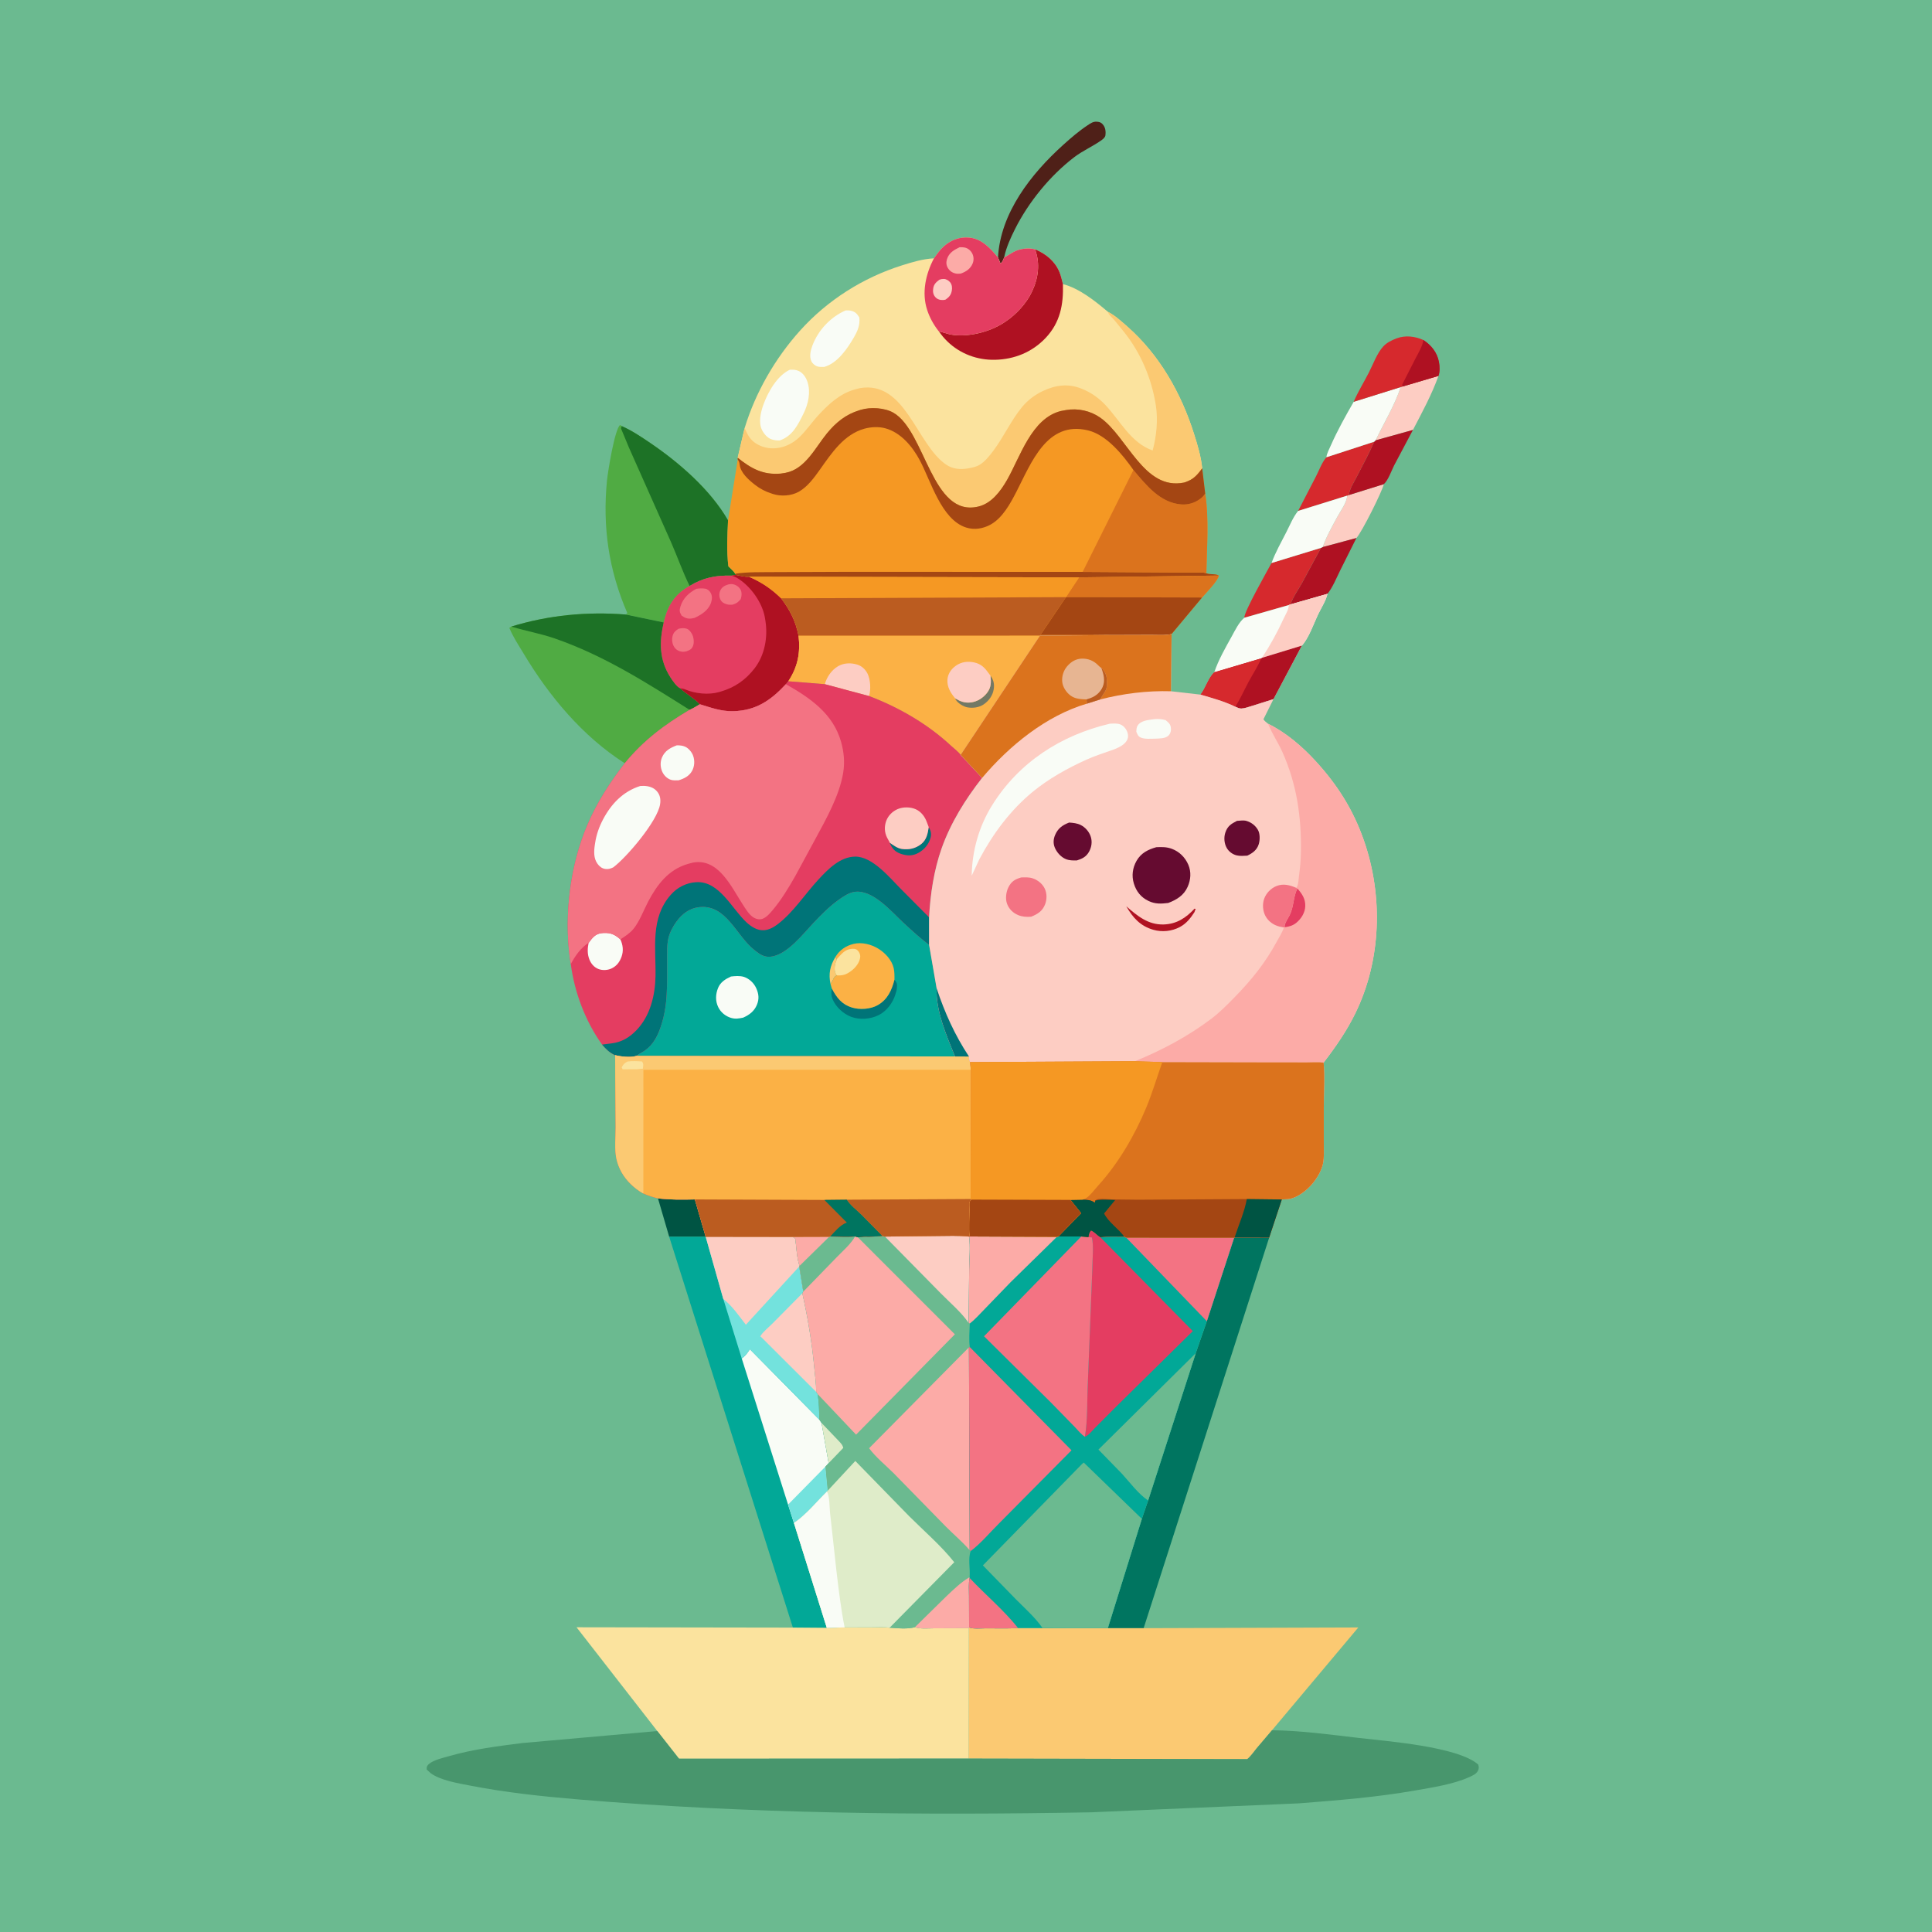 <svg version="1.1" xmlns="http://www.w3.org/2000/svg" style="display: block;" viewBox="0 0 2048 2048" width="1024" height="1024">
<path transform="translate(0,0)" fill="rgb(107,186,144)" d="M -0 -0 L 2048 0 L 2048 2048 L -0 2048 L -0 -0 z"/>
<path transform="translate(0,0)" fill="rgb(0,84,67)" d="M 697.486 1270.36 C 710.641 1271.88 723.362 1271.82 736.583 1271.44 L 748.045 1310.98 L 709.367 1311.01 L 697.486 1270.36 z"/>
<path transform="translate(0,0)" fill="rgb(253,205,195)" d="M 1466.92 513.233 C 1465.18 520.903 1443.78 563.944 1437.84 570.325 L 1402.18 579.878 C 1405.83 569.238 1412.14 558.051 1417.5 548.125 C 1420.98 541.68 1427.75 532.781 1428.08 525.402 L 1429.86 524.786 L 1466.92 513.233 z"/>
<path transform="translate(0,0)" fill="rgb(253,205,195)" d="M 1486.9 409.687 L 1524.85 398.451 C 1517.67 418.418 1507.58 436.986 1497.78 455.748 L 1458.22 466.752 C 1467.29 447.757 1478.09 430.434 1484.84 410.31 L 1486.9 409.687 z"/>
<path transform="translate(0,0)" fill="rgb(175,17,34)" d="M 1497.78 455.748 L 1477.77 493.484 C 1474.93 499.173 1471.59 508.978 1466.92 513.233 L 1429.86 524.786 C 1430.48 518.366 1435 511.604 1437.92 505.892 C 1444.26 493.44 1451.18 481.053 1456.7 468.225 L 1458.22 466.752 L 1497.78 455.748 z"/>
<path transform="translate(0,0)" fill="rgb(175,17,34)" d="M 1402.18 579.878 L 1437.84 570.325 L 1420.7 604.548 C 1416.69 612.67 1412.83 622.402 1407.19 629.483 L 1367.92 640.712 C 1370.6 632.888 1376.13 625.212 1380.21 617.942 L 1400.3 580.761 L 1402.18 579.878 z"/>
<path transform="translate(0,0)" fill="rgb(214,41,45)" d="M 1406.02 484.721 L 1456.7 468.225 C 1451.18 481.053 1444.26 493.44 1437.92 505.892 C 1435 511.604 1430.48 518.366 1429.86 524.786 L 1428.08 525.402 L 1376.06 541.599 L 1395.03 504.921 C 1398.35 498.509 1401.31 490.112 1406.02 484.721 z"/>
<path transform="translate(0,0)" fill="rgb(214,41,45)" d="M 1347.87 596.813 L 1400.3 580.761 L 1380.21 617.942 C 1376.13 625.212 1370.6 632.888 1367.92 640.712 L 1366.1 641.406 L 1319.01 654.85 C 1318.84 648.157 1343.18 605.561 1347.87 596.813 z"/>
<path transform="translate(0,0)" fill="rgb(249,252,246)" d="M 1376.06 541.599 L 1428.08 525.402 C 1427.75 532.781 1420.98 541.68 1417.5 548.125 C 1412.14 558.051 1405.83 569.238 1402.18 579.878 L 1400.3 580.761 L 1347.87 596.813 C 1351.99 585.499 1358.18 574.661 1363.63 563.941 C 1367.34 556.662 1370.87 547.909 1376.06 541.599 z"/>
<path transform="translate(0,0)" fill="rgb(249,252,246)" d="M 1434.97 425.933 L 1484.84 410.31 C 1478.09 430.434 1467.29 447.757 1458.22 466.752 L 1456.7 468.225 L 1406.02 484.721 C 1406.48 480.649 1409.14 475.811 1410.8 472.026 C 1417.73 456.319 1426.42 440.797 1434.97 425.933 z"/>
<path transform="translate(0,0)" fill="rgb(79,32,24)" d="M 1057.92 272.98 C 1060.47 225.65 1093.02 184.247 1127.04 153.578 C 1135.18 146.246 1143.67 138.911 1152.8 132.858 C 1155.72 130.926 1158.6 128.803 1162.25 128.999 C 1164.9 129.141 1166.77 129.458 1168.68 131.5 C 1171.87 134.919 1172.34 139.253 1171.75 143.642 C 1171.5 145.442 1169.58 147.179 1168.13 148.237 C 1158.78 155.078 1147.93 159.559 1138.49 166.798 C 1113.08 186.277 1090.35 214.18 1076.02 242.676 C 1071.49 251.664 1066.91 261.748 1064.71 271.584 L 1064.44 273.033 C 1063.37 275.316 1062.78 278.04 1060.5 279.194 L 1057.92 272.98 z"/>
<path transform="translate(0,0)" fill="rgb(214,41,45)" d="M 1434.97 425.933 L 1435.33 425.054 C 1439.83 414.798 1445.89 404.96 1451.02 395 C 1455.47 386.371 1459.62 374.531 1466.22 367.341 C 1470.11 363.1 1475.4 360.565 1480.72 358.589 C 1489.86 355.194 1500.22 356.509 1508.89 360.46 C 1517.23 365.916 1523.44 373.664 1525.32 383.653 C 1526.19 388.3 1526.4 393.923 1524.85 398.451 L 1486.9 409.687 L 1484.84 410.31 L 1434.97 425.933 z"/>
<path transform="translate(0,0)" fill="rgb(175,17,34)" d="M 1508.89 360.46 C 1517.23 365.916 1523.44 373.664 1525.32 383.653 C 1526.19 388.3 1526.4 393.923 1524.85 398.451 L 1486.9 409.687 C 1486.04 407.883 1486.38 407.887 1487.22 406.044 L 1500.5 379.952 C 1503.82 373.676 1507.66 367.541 1508.89 360.46 z"/>
<path transform="translate(0,0)" fill="rgb(249,252,246)" d="M 1407.19 629.483 C 1405.6 636.629 1400.81 643.917 1397.6 650.548 C 1392.76 660.525 1387.5 676.278 1380.01 684.365 L 1349.94 741.129 L 1326.52 748.522 C 1323.25 749.473 1319.2 751.021 1315.79 751.101 C 1313.68 751.151 1311.38 749.993 1309.5 749.138 C 1297.86 743.438 1285.07 739.93 1272.66 736.335 C 1278.16 729.232 1280.87 718.687 1287.19 712.659 C 1291.57 699.516 1299.02 686.656 1305.72 674.532 C 1309.41 667.862 1313.17 659.833 1319.01 654.85 L 1366.1 641.406 L 1367.92 640.712 L 1407.19 629.483 z"/>
<path transform="translate(0,0)" fill="rgb(253,205,195)" d="M 1407.19 629.483 C 1405.6 636.629 1400.81 643.917 1397.6 650.548 C 1392.76 660.525 1387.5 676.278 1380.01 684.365 L 1337.74 697.295 C 1346.81 683.489 1353.91 670.461 1360.86 655.421 C 1362.88 651.044 1366.16 646.305 1366.1 641.406 L 1367.92 640.712 L 1407.19 629.483 z"/>
<path transform="translate(0,0)" fill="rgb(175,17,34)" d="M 1337.74 697.295 L 1380.01 684.365 L 1349.94 741.129 L 1326.52 748.522 C 1323.25 749.473 1319.2 751.021 1315.79 751.101 C 1313.68 751.151 1311.38 749.993 1309.5 749.138 C 1297.86 743.438 1285.07 739.93 1272.66 736.335 C 1278.16 729.232 1280.87 718.687 1287.19 712.659 L 1336.96 697.905 L 1337.74 697.295 z"/>
<path transform="translate(0,0)" fill="rgb(214,41,45)" d="M 1336.96 697.905 C 1333.39 706.49 1327.98 714.554 1323.57 722.764 C 1318.92 731.413 1314.77 740.887 1309.5 749.138 C 1297.86 743.438 1285.07 739.93 1272.66 736.335 C 1278.16 729.232 1280.87 718.687 1287.19 712.659 L 1336.96 697.905 z"/>
<path transform="translate(0,0)" fill="rgb(0,117,96)" d="M 1308.7 1311.85 L 1345.38 1311.91 L 1212.31 1725.93 L 1174.32 1725.97 L 1210.41 1610.03 L 1217.06 1590.59 L 1267.53 1434.48 L 1279.29 1400.55 L 1308.24 1312.05 L 1308.7 1311.85 z"/>
<path transform="translate(0,0)" fill="rgb(80,171,67)" d="M 663.261 651.437 L 665.03 650 C 645.354 604.623 638.56 558.631 643.421 509.469 C 644.329 500.289 651.506 455.247 657.318 450.5 L 659.109 451.69 C 669.797 456.391 679.743 463.081 689.37 469.625 C 720.115 490.524 753.043 519.073 771.755 551.622 C 770.922 567.678 770.146 584.385 772.09 600.37 C 774.108 602.499 778.036 605.645 779.221 608.193 L 780.207 609.474 L 775.487 610.196 C 758.656 609.752 745.391 612.386 731.047 621.119 C 717.399 628.506 709.402 639.205 705.052 654 L 703.572 659.834 L 663.261 651.437 z"/>
<path transform="translate(0,0)" fill="rgb(29,114,38)" d="M 659.109 451.69 C 669.797 456.391 679.743 463.081 689.37 469.625 C 720.115 490.524 753.043 519.073 771.755 551.622 C 770.922 567.678 770.146 584.385 772.09 600.37 C 774.108 602.499 778.036 605.645 779.221 608.193 L 780.207 609.474 L 775.487 610.196 C 758.656 609.752 745.391 612.386 731.047 621.119 C 723.697 606.29 718.143 590.296 711.5 575.112 L 666.642 474.312 L 660.002 458.279 C 659.661 457.377 658.392 454.847 658.375 453.916 C 658.36 453.135 658.865 452.432 659.109 451.69 z"/>
<path transform="translate(0,0)" fill="rgb(80,171,67)" d="M 775.487 610.196 L 780.207 609.474 C 783.692 609.992 790.706 612.001 793.955 611.319 C 807.141 617.077 817.769 624.124 828.039 634.241 C 837.56 646.831 843.401 658.316 846.5 673.949 C 848.561 691.84 845.73 706.919 835.605 722.172 L 833.059 725.264 C 817.06 742.462 801.328 753.369 777 753.907 C 764.477 754.183 753.547 750.129 741.845 746.542 C 738.334 748.53 734.739 750.945 731.021 752.479 C 704.306 768.263 682.085 784.939 662.288 809.087 C 617.505 780.548 581.936 737.762 554.925 692.59 C 549.746 683.931 543.639 674.915 539.92 665.534 L 542.082 664.177 C 581.465 652.072 622.297 648.177 663.261 651.437 L 703.572 659.834 L 705.052 654 C 709.402 639.205 717.399 628.506 731.047 621.119 C 745.391 612.386 758.656 609.752 775.487 610.196 z"/>
<path transform="translate(0,0)" fill="rgb(29,114,38)" d="M 542.082 664.177 C 581.465 652.072 622.297 648.177 663.261 651.437 L 703.572 659.834 C 698.797 680.599 698.736 699.406 710.757 718.128 C 712.842 721.375 717.45 728.181 721.014 729.581 C 727.401 735.59 736.211 740.303 741.845 746.542 C 738.334 748.53 734.739 750.945 731.021 752.479 C 684.715 723.357 640.107 694.781 588 676.754 C 573.111 671.603 557.865 669.019 542.958 664.451 L 542.082 664.177 z"/>
<path transform="translate(0,0)" fill="rgb(228,61,97)" d="M 775.487 610.196 L 780.207 609.474 C 783.692 609.992 790.706 612.001 793.955 611.319 C 807.141 617.077 817.769 624.124 828.039 634.241 C 837.56 646.831 843.401 658.316 846.5 673.949 C 848.561 691.84 845.73 706.919 835.605 722.172 L 833.059 725.264 C 817.06 742.462 801.328 753.369 777 753.907 C 764.477 754.183 753.547 750.129 741.845 746.542 C 736.211 740.303 727.401 735.59 721.014 729.581 C 717.45 728.181 712.842 721.375 710.757 718.128 C 698.736 699.406 698.797 680.599 703.572 659.834 L 705.052 654 C 709.402 639.205 717.399 628.506 731.047 621.119 C 745.391 612.386 758.656 609.752 775.487 610.196 z"/>
<path transform="translate(0,0)" fill="rgb(243,115,131)" d="M 772.14 619.5 C 773.288 619.335 774.815 619.019 776 619.157 C 779.456 619.557 782.884 621.516 784.736 624.533 C 786.659 627.663 786.25 631.681 785.25 635.024 C 782.522 638.416 780.674 639.71 776.5 640.963 C 775.165 641.047 773.835 641.163 772.5 640.991 C 769.59 640.616 766.011 639.23 764.323 636.685 C 762.354 633.718 761.948 629.79 763.313 626.45 C 764.955 622.429 768.207 620.65 772.14 619.5 z"/>
<path transform="translate(0,0)" fill="rgb(243,115,131)" d="M 719.303 666.5 C 722.006 665.948 724.29 665.597 727.027 666.21 C 730.077 666.893 731.794 669.154 733.326 671.699 C 735.316 675.006 736.097 680.867 734.698 684.531 C 733.245 688.337 731.027 689.139 727.5 690.475 C 725.944 690.773 724.481 691.03 722.888 690.832 C 719.46 690.407 716.638 688.815 714.726 685.896 C 712.453 682.426 711.964 677.972 713.021 674 C 714.011 670.281 716.167 668.47 719.303 666.5 z"/>
<path transform="translate(0,0)" fill="rgb(243,115,131)" d="M 738.05 624.163 C 741.061 623.726 744.496 623.487 747.5 624.013 C 750.112 624.47 752.099 626.213 753.368 628.5 C 755.215 631.827 754.871 635.671 753.641 639.141 C 750.829 647.076 743.325 651.747 736.093 655.065 L 733.828 655.515 C 729.113 656.311 726.35 655.237 722.5 652.577 C 720.35 648.763 719.949 647.188 721.357 642.754 C 724.196 633.813 730.159 628.575 738.05 624.163 z"/>
<path transform="translate(0,0)" fill="rgb(175,17,34)" d="M 775.487 610.196 L 780.207 609.474 C 783.692 609.992 790.706 612.001 793.955 611.319 C 807.141 617.077 817.769 624.124 828.039 634.241 C 837.56 646.831 843.401 658.316 846.5 673.949 C 848.561 691.84 845.73 706.919 835.605 722.172 L 833.059 725.264 C 817.06 742.462 801.328 753.369 777 753.907 C 764.477 754.183 753.547 750.129 741.845 746.542 C 736.211 740.303 727.401 735.59 721.014 729.581 C 723.085 729.846 724.538 730.043 726.473 730.867 C 737.066 735.378 751.178 736.774 762.311 733.613 L 764 733.107 C 778.965 728.722 790.486 720.699 799.999 708.325 C 810.598 694.54 814.05 675.612 811.454 658.588 L 811.19 657 L 810.684 653.906 C 807.872 639.01 796.577 622.839 784.01 614.349 L 783.186 613.805 C 780.592 611.974 778.479 611.123 775.487 610.196 z"/>
<path transform="translate(0,0)" fill="rgb(2,168,151)" d="M 748.045 1310.98 L 840.331 1311.11 L 843.047 1313 C 844.31 1322.14 844.532 1332.72 847.429 1341.46 L 847.558 1341.88 L 847.232 1342.53 L 851.546 1369.16 L 850.536 1370.95 C 856.189 1396.4 860.62 1422.54 863.045 1448.5 C 863.879 1457.42 865.202 1466.55 865.209 1475.5 L 866.793 1477.83 C 868.249 1486.83 868.343 1495.8 868.538 1504.88 L 870.923 1508.45 L 878.416 1550.96 L 874.965 1554.7 L 877.419 1580.18 L 876.623 1581.09 C 865.766 1591.85 854.205 1606 841.618 1614.47 L 876.462 1725.62 L 840.495 1725.34 L 709.367 1311.01 L 748.045 1310.98 z"/>
<path transform="translate(0,0)" fill="rgb(249,252,246)" d="M 786.26 1439.97 L 787.033 1439.42 C 790.568 1436.77 792.511 1433.82 794.891 1430.18 L 868.538 1504.88 L 870.923 1508.45 L 878.416 1550.96 L 874.965 1554.7 L 877.419 1580.18 L 876.623 1581.09 C 865.766 1591.85 854.205 1606 841.618 1614.47 L 835.369 1594.94 L 786.26 1439.97 z"/>
<path transform="translate(0,0)" fill="rgb(115,226,221)" d="M 874.965 1554.7 L 877.419 1580.18 L 876.623 1581.09 C 865.766 1591.85 854.205 1606 841.618 1614.47 L 835.369 1594.94 L 874.965 1554.7 z"/>
<path transform="translate(0,0)" fill="rgb(115,226,221)" d="M 748.045 1310.98 L 840.331 1311.11 L 843.047 1313 C 844.31 1322.14 844.532 1332.72 847.429 1341.46 L 847.558 1341.88 L 847.232 1342.53 L 851.546 1369.16 L 850.536 1370.95 C 856.189 1396.4 860.62 1422.54 863.045 1448.5 C 863.879 1457.42 865.202 1466.55 865.209 1475.5 L 866.793 1477.83 C 868.249 1486.83 868.343 1495.8 868.538 1504.88 L 794.891 1430.18 C 792.511 1433.82 790.568 1436.77 787.033 1439.42 L 786.26 1439.97 L 766.714 1376.94 L 748.045 1310.98 z"/>
<path transform="translate(0,0)" fill="rgb(253,205,195)" d="M 865.209 1475.5 L 807.264 1417.7 L 805.927 1416.59 C 808.433 1412.09 814.61 1407.26 818.298 1403.51 L 850.536 1370.95 C 856.189 1396.4 860.62 1422.54 863.045 1448.5 C 863.879 1457.42 865.202 1466.55 865.209 1475.5 z"/>
<path transform="translate(0,0)" fill="rgb(253,205,195)" d="M 748.045 1310.98 L 840.331 1311.11 L 843.047 1313 C 844.31 1322.14 844.532 1332.72 847.429 1341.46 L 847.558 1341.88 L 847.232 1342.53 L 790.654 1404.29 C 783.287 1394.88 776.207 1384.3 766.714 1376.94 L 748.045 1310.98 z"/>
<path transform="translate(0,0)" fill="rgb(251,201,114)" d="M 1079.2 1725.78 L 1105.13 1725.81 L 1129.44 1725.92 L 1174.32 1725.97 L 1212.31 1725.93 L 1439.86 1725.18 L 1348.38 1834.14 L 1332.13 1853.26 C 1329.03 1857.06 1325.96 1861.66 1322.16 1864.76 L 1026.72 1864.17 L 1027.01 1725.92 L 1027.29 1725.15 C 1032.33 1727.04 1039.77 1726.09 1045.18 1726.08 C 1056.44 1726.05 1067.98 1726.5 1079.2 1725.78 z"/>
<path transform="translate(0,0)" fill="rgb(251,227,158)" d="M 969.858 1724.87 C 975.818 1726.94 983.333 1726.08 989.6 1726.07 L 1027.01 1725.92 L 1026.72 1864.17 L 719.769 1864.29 L 696.774 1835 L 611.148 1724.98 L 840.495 1725.34 L 876.462 1725.62 L 895.339 1725.09 L 925.078 1724.99 C 930.941 1724.98 937.285 1724.47 943.061 1725.44 C 950.779 1726.04 962.543 1727.1 969.858 1724.87 z"/>
<path transform="translate(0,0)" fill="rgb(72,150,109)" d="M 1348.38 1834.14 C 1379.12 1834.48 1409.77 1838.72 1440.26 1842.28 C 1470.09 1845.76 1545.34 1851.37 1567 1870.5 C 1567.7 1873.2 1567.92 1874.94 1566.44 1877.5 C 1564.64 1880.64 1560.54 1882.44 1557.37 1883.86 C 1540.22 1891.53 1518.5 1894.74 1500 1898 C 1459.36 1905.17 1418.1 1908.38 1377 1911.63 L 1156.6 1921.13 C 974.828 1924.43 793.782 1922.68 612.5 1907.43 C 574.311 1904.22 536.109 1900.15 498.463 1892.82 C 485.875 1890.37 466.928 1887.34 456.5 1879.62 L 452.292 1875.74 C 452.238 1873.06 452.424 1871.96 454.5 1870.09 C 459.53 1865.57 469.824 1863.37 476.172 1861.55 C 501.609 1854.24 527.529 1851.03 553.703 1847.69 L 696.774 1835 L 719.769 1864.29 L 1026.72 1864.17 L 1322.16 1864.76 C 1325.96 1861.66 1329.03 1857.06 1332.13 1853.26 L 1348.38 1834.14 z"/>
<path transform="translate(0,0)" fill="rgb(107,186,144)" d="M 935.345 1310.2 L 938.07 1310.82 L 993.117 1310.19 C 1004.43 1310.16 1016.08 1309.53 1027.34 1310.83 C 1028.79 1322.14 1027.49 1334.53 1027.36 1346 L 1026.81 1402.35 L 1028.01 1403.02 C 1027.74 1411.04 1026.92 1420.07 1028.02 1427.95 L 1027.12 1428.21 L 1027.93 1643.36 L 1028.99 1644.15 C 1025.94 1652.11 1028.64 1663.32 1027.81 1671.87 L 1027.86 1672.73 C 1026.57 1678.68 1027.19 1685.31 1027.19 1691.41 L 1027.29 1725.15 L 1027.01 1725.92 L 989.6 1726.07 C 983.333 1726.08 975.818 1726.94 969.858 1724.87 C 962.543 1727.1 950.779 1726.04 943.061 1725.44 C 937.285 1724.47 930.941 1724.98 925.078 1724.99 L 895.339 1725.09 L 876.462 1725.62 L 841.618 1614.47 C 854.205 1606 865.766 1591.85 876.623 1581.09 L 877.419 1580.18 L 874.965 1554.7 L 878.416 1550.96 L 870.923 1508.45 L 868.538 1504.88 C 868.343 1495.8 868.249 1486.83 866.793 1477.83 L 865.209 1475.5 C 865.202 1466.55 863.879 1457.42 863.045 1448.5 C 860.62 1422.54 856.189 1396.4 850.536 1370.95 L 851.546 1369.16 L 847.232 1342.53 L 847.558 1341.88 L 847.429 1341.46 C 844.532 1332.72 844.31 1322.14 843.047 1313 L 840.331 1311.11 L 879.045 1310.99 L 880.085 1310.72 C 888.726 1310.77 897.922 1311.5 906.493 1310.66 L 909.412 1311.6 L 916.615 1310.92 C 922.672 1311.3 929.252 1310.48 935.345 1310.2 z"/>
<path transform="translate(0,0)" fill="rgb(223,236,201)" d="M 870.923 1508.45 L 888.429 1526.76 C 890.704 1529.26 893.232 1531.42 893.88 1534.87 L 878.416 1550.96 L 870.923 1508.45 z"/>
<path transform="translate(0,0)" fill="rgb(252,171,167)" d="M 1027.81 1671.87 L 1027.86 1672.73 C 1026.57 1678.68 1027.19 1685.31 1027.19 1691.41 L 1027.29 1725.15 L 1027.01 1725.92 L 989.6 1726.07 C 983.333 1726.08 975.818 1726.94 969.858 1724.87 L 1003.13 1692.19 C 1010.54 1685.15 1018.92 1676.98 1027.81 1671.87 z"/>
<path transform="translate(0,0)" fill="rgb(253,205,195)" d="M 938.07 1310.82 L 993.117 1310.19 C 1004.43 1310.16 1016.08 1309.53 1027.34 1310.83 C 1028.79 1322.14 1027.49 1334.53 1027.36 1346 L 1026.81 1402.35 C 1019.14 1391.08 1006.62 1380.54 997.006 1370.71 L 938.07 1310.82 z"/>
<path transform="translate(0,0)" fill="rgb(252,171,167)" d="M 1027.12 1428.21 L 1027.93 1643.36 C 1020.44 1634.51 1010.63 1626.36 1002.44 1618.04 L 947.321 1561.68 C 939.077 1553.43 928.063 1544.49 921.29 1535.17 L 1027.12 1428.21 z"/>
<path transform="translate(0,0)" fill="rgb(223,236,201)" d="M 906.649 1548.68 L 963.723 1607.2 C 979.538 1622.96 997.687 1638.54 1011.55 1656.03 L 943.061 1725.44 C 937.285 1724.47 930.941 1724.98 925.078 1724.99 L 895.339 1725.09 L 876.462 1725.62 L 841.618 1614.47 C 854.205 1606 865.766 1591.85 876.623 1581.09 L 877.419 1580.18 L 906.649 1548.68 z"/>
<path transform="translate(0,0)" fill="rgb(249,252,246)" d="M 876.623 1581.09 C 879.558 1586.23 879.229 1597.69 879.902 1603.86 L 886.629 1665 C 889.039 1684.94 891.372 1705.4 895.339 1725.09 L 876.462 1725.62 L 841.618 1614.47 C 854.205 1606 865.766 1591.85 876.623 1581.09 z"/>
<path transform="translate(0,0)" fill="rgb(252,171,167)" d="M 880.085 1310.72 C 888.726 1310.77 897.922 1311.5 906.493 1310.66 L 909.412 1311.6 L 1012.2 1414.43 L 907.465 1520.79 L 866.793 1477.83 L 865.209 1475.5 C 865.202 1466.55 863.879 1457.42 863.045 1448.5 C 860.62 1422.54 856.189 1396.4 850.536 1370.95 L 851.546 1369.16 L 847.232 1342.53 L 847.558 1341.88 L 847.429 1341.46 C 844.532 1332.72 844.31 1322.14 843.047 1313 L 840.331 1311.11 L 879.045 1310.99 L 880.085 1310.72 z"/>
<path transform="translate(0,0)" fill="rgb(107,186,144)" d="M 880.085 1310.72 C 888.726 1310.77 897.922 1311.5 906.493 1310.66 C 901.817 1318.84 893.228 1326.28 886.67 1333.02 L 851.546 1369.16 L 847.232 1342.53 L 847.558 1341.88 L 847.429 1341.46 C 844.532 1332.72 844.31 1322.14 843.047 1313 L 840.331 1311.11 L 879.045 1310.99 L 880.085 1310.72 z"/>
<path transform="translate(0,0)" fill="rgb(252,171,167)" d="M 840.331 1311.11 L 879.045 1310.99 L 847.558 1341.88 L 847.429 1341.46 C 844.532 1332.72 844.31 1322.14 843.047 1313 L 840.331 1311.11 z"/>
<path transform="translate(0,0)" fill="rgb(251,227,158)" d="M 990.027 273.85 C 993.162 269.459 996.413 264.76 1000.46 261.168 C 1008.17 254.341 1017.17 250.867 1027.5 251.852 C 1040.77 253.115 1050.01 263.345 1057.92 272.98 L 1060.5 279.194 C 1062.78 278.04 1063.37 275.316 1064.44 273.033 L 1074.16 267.211 C 1080.55 263.593 1090.11 262.335 1097.21 264.324 C 1108.47 268.885 1118.21 276.754 1123 288.243 C 1124.71 292.346 1125.62 296.876 1126.75 301.163 C 1143.95 305.559 1161.03 319.163 1174.37 330.497 C 1181.91 334.411 1188.49 340.441 1194.84 346.023 C 1229.15 376.195 1252.02 416.682 1265.69 459.873 C 1269.39 471.551 1273.24 484.236 1274.36 496.461 C 1270.28 502.015 1266.32 506.978 1259.77 509.786 L 1258.5 510.307 C 1257.39 510.78 1256.33 511.288 1255.14 511.532 C 1212.71 520.187 1195.13 462.999 1166.34 442.734 C 1155.91 435.392 1142.51 432.463 1129.95 434.688 L 1128.5 434.959 L 1124.47 435.703 C 1093.47 443.521 1081.54 484.161 1067.59 508.603 C 1060.83 520.438 1051.19 533.564 1037.15 536.945 C 987.625 548.874 981.155 457.316 947.15 437.555 C 937.873 432.165 922.86 431.34 912.633 434.36 L 911 434.873 C 896.528 439.29 886.138 447.781 876.622 459.359 C 864.344 474.297 853.743 497.164 832.912 501.163 L 831.5 501.413 L 827.621 502.013 C 808.737 503.663 796.132 496.568 781.969 485.212 L 789.333 453.766 C 800.913 415.83 821.756 379.707 848.281 350.245 C 877.147 318.183 914.815 294.377 955.894 281.374 C 967.059 277.84 978.281 274.452 990.027 273.85 z"/>
<path transform="translate(0,0)" fill="rgb(249,252,246)" d="M 896.476 329.023 C 898.564 328.941 900.402 329.014 902.448 329.505 C 906.781 330.545 908.647 332.846 910.914 336.5 C 911.802 344.48 909.224 350.584 905.295 357.414 C 898.369 369.451 887.685 385.202 873.567 388.956 C 871.377 388.99 869.09 389.096 866.946 388.55 C 864.189 387.847 861.381 385.573 860.13 383.003 C 857.71 378.029 859.273 371.378 861.102 366.5 C 867.315 349.923 880.376 336.035 896.476 329.023 z"/>
<path transform="translate(0,0)" fill="rgb(249,252,246)" d="M 837.242 391.935 C 840.743 391.792 843.657 391.816 846.883 393.357 C 851.37 395.501 854.479 400.286 855.974 404.896 C 859.532 415.867 856.813 428.124 851.847 438.21 C 845.85 450.392 840.1 462.327 826.468 466.918 C 823.76 467.01 821.104 466.696 818.5 465.933 C 813.708 464.527 809.958 460.161 807.778 455.842 C 803.836 448.031 806.276 437.333 809.046 429.5 C 813.883 415.818 823.817 398.186 837.242 391.935 z"/>
<path transform="translate(0,0)" fill="rgb(175,17,34)" d="M 1097.21 264.324 C 1108.47 268.885 1118.21 276.754 1123 288.243 C 1124.71 292.346 1125.62 296.876 1126.75 301.163 C 1127.41 322.927 1123.82 341.983 1108.34 358.311 C 1094.12 373.312 1075.33 380.927 1054.81 381.391 C 1036.06 381.815 1018.04 375.192 1004.48 362.146 C 1000.92 358.728 998.026 355.261 995.252 351.179 L 1007.07 354.507 C 1025.6 358.017 1049.33 351.992 1064.73 341.67 L 1066 340.805 C 1077.15 333.385 1087.92 321.767 1093.74 309.603 C 1100.68 295.088 1102.84 279.611 1097.21 264.324 z"/>
<path transform="translate(0,0)" fill="rgb(228,61,97)" d="M 990.027 273.85 C 993.162 269.459 996.413 264.76 1000.46 261.168 C 1008.17 254.341 1017.17 250.867 1027.5 251.852 C 1040.77 253.115 1050.01 263.345 1057.92 272.98 L 1060.5 279.194 C 1062.78 278.04 1063.37 275.316 1064.44 273.033 L 1074.16 267.211 C 1080.55 263.593 1090.11 262.335 1097.21 264.324 C 1102.84 279.611 1100.68 295.088 1093.74 309.603 C 1087.92 321.767 1077.15 333.385 1066 340.805 L 1064.73 341.67 C 1049.33 351.992 1025.6 358.017 1007.07 354.507 L 995.252 351.179 L 995.039 351.089 C 989.669 344.204 985.609 336.992 982.871 328.697 C 976.804 310.311 981.287 290.439 990.027 273.85 z"/>
<path transform="translate(0,0)" fill="rgb(253,205,195)" d="M 995.823 296.5 C 997.453 295.912 998.664 295.654 1000.43 295.673 C 1002.97 295.702 1005.64 297.363 1007.22 299.291 C 1009.18 301.687 1009.5 305.126 1008.96 308.084 C 1008.11 312.734 1006.14 314.883 1002.49 317.5 C 1001.48 317.799 1001.17 317.938 999.999 318.017 C 996.804 318.234 993.69 317.426 991.5 314.95 C 989.083 312.219 988.688 308.954 989.286 305.478 C 990.037 301.108 992.466 299.001 995.823 296.5 z"/>
<path transform="translate(0,0)" fill="rgb(252,171,167)" d="M 1017.28 262.056 C 1019.29 262.029 1021.27 262.055 1023.23 262.545 C 1026.37 263.328 1029.23 265.9 1030.67 268.78 C 1032.32 272.077 1032.43 276.117 1030.97 279.5 C 1028.57 285.115 1024.01 287.997 1018.5 290.012 C 1016.81 290.146 1015.15 290.322 1013.47 290.021 C 1009.72 289.351 1006.74 287.333 1004.78 284.077 C 1003.05 281.191 1002.81 277.963 1003.82 274.774 C 1005.99 267.92 1011.2 264.953 1017.28 262.056 z"/>
<path transform="translate(0,0)" fill="rgb(251,201,114)" d="M 1174.37 330.497 C 1181.91 334.411 1188.49 340.441 1194.84 346.023 C 1229.15 376.195 1252.02 416.682 1265.69 459.873 C 1269.39 471.551 1273.24 484.236 1274.36 496.461 C 1270.28 502.015 1266.32 506.978 1259.77 509.786 L 1258.5 510.307 C 1257.39 510.78 1256.33 511.288 1255.14 511.532 C 1212.71 520.187 1195.13 462.999 1166.34 442.734 C 1155.91 435.392 1142.51 432.463 1129.95 434.688 L 1128.5 434.959 L 1124.47 435.703 C 1093.47 443.521 1081.54 484.161 1067.59 508.603 C 1060.83 520.438 1051.19 533.564 1037.15 536.945 C 987.625 548.874 981.155 457.316 947.15 437.555 C 937.873 432.165 922.86 431.34 912.633 434.36 L 911 434.873 C 896.528 439.29 886.138 447.781 876.622 459.359 C 864.344 474.297 853.743 497.164 832.912 501.163 L 831.5 501.413 L 827.621 502.013 C 808.737 503.663 796.132 496.568 781.969 485.212 L 789.333 453.766 C 792.651 461.182 795.28 466.73 802.711 470.91 C 817.474 479.217 834.999 475.009 846.912 463.858 C 854.684 456.583 860.648 447.507 867.876 439.741 C 878.395 428.439 890.153 417.508 905.308 413.096 L 906.853 412.658 L 911.538 411.434 C 959.942 403.141 971.362 470.908 1002.91 492.5 C 1009.78 497.2 1018.05 497.974 1026.12 496.517 L 1027.5 496.253 C 1031.26 495.574 1035.2 494.713 1038.5 492.689 C 1044.22 489.181 1048.93 483.193 1052.94 477.861 C 1064.05 463.061 1071.63 445.802 1083.41 431.5 C 1089.36 424.282 1097.15 418.377 1105.61 414.424 C 1118.91 408.211 1131.91 406.372 1145.79 411.739 C 1155.74 415.583 1164.12 421.256 1171.45 428.97 C 1187.61 445.996 1198.41 469.183 1221.83 477.531 C 1225.97 462.463 1227.68 445.005 1225.22 429.512 C 1220.73 401.161 1209.23 373.876 1191.11 351.411 L 1181 339 C 1178.97 336.693 1176.1 334.529 1174.85 331.69 L 1174.37 330.497 z"/>
<path transform="translate(0,0)" fill="rgb(2,168,151)" d="M 1153.84 1311.42 C 1154.28 1308.52 1154.52 1306.68 1156.5 1304.35 C 1160.2 1305.84 1162.85 1309.4 1166.32 1311.45 C 1174.52 1310.4 1183.45 1311 1191.75 1310.91 L 1193.88 1311.99 L 1308.24 1312.05 L 1279.29 1400.55 L 1267.53 1434.48 L 1217.06 1590.59 L 1210.41 1610.03 L 1174.32 1725.97 L 1129.44 1725.92 L 1105.13 1725.81 L 1079.2 1725.78 C 1067.98 1726.5 1056.44 1726.05 1045.18 1726.08 C 1039.77 1726.09 1032.33 1727.04 1027.29 1725.15 L 1027.19 1691.41 C 1027.19 1685.31 1026.57 1678.68 1027.86 1672.73 L 1027.81 1671.87 C 1028.64 1663.32 1025.94 1652.11 1028.99 1644.15 L 1027.93 1643.36 L 1027.12 1428.21 L 1028.02 1427.95 C 1026.92 1420.07 1027.74 1411.04 1028.01 1403.02 L 1026.81 1402.35 L 1027.36 1346 C 1027.49 1334.53 1028.79 1322.14 1027.34 1310.83 L 1028.15 1310.71 L 1120.35 1311.12 L 1122 1310.72 L 1146.18 1310.73 L 1153.84 1311.42 z"/>
<path transform="translate(0,0)" fill="rgb(243,115,131)" d="M 1027.86 1672.73 C 1044.64 1690.62 1063.92 1706.56 1079.2 1725.78 C 1067.98 1726.5 1056.44 1726.05 1045.18 1726.08 C 1039.77 1726.09 1032.33 1727.04 1027.29 1725.15 L 1027.19 1691.41 C 1027.19 1685.31 1026.57 1678.68 1027.86 1672.73 z"/>
<path transform="translate(0,0)" fill="rgb(252,171,167)" d="M 1027.34 1310.83 L 1028.15 1310.71 L 1120.35 1311.12 L 1071.1 1359.37 L 1043.82 1387.62 C 1038.85 1392.69 1033.59 1398.66 1028.01 1403.02 L 1026.81 1402.35 L 1027.36 1346 C 1027.49 1334.53 1028.79 1322.14 1027.34 1310.83 z"/>
<path transform="translate(0,0)" fill="rgb(243,115,131)" d="M 1193.88 1311.99 L 1308.24 1312.05 L 1279.29 1400.55 L 1193.88 1311.99 z"/>
<path transform="translate(0,0)" fill="rgb(107,186,144)" d="M 1267.53 1434.48 L 1217.06 1590.59 C 1206.69 1583.69 1197.67 1571.37 1189.24 1562.16 L 1164.37 1536.62 L 1267.53 1434.48 z"/>
<path transform="translate(0,0)" fill="rgb(228,61,97)" d="M 1153.84 1311.42 C 1154.28 1308.52 1154.52 1306.68 1156.5 1304.35 C 1160.2 1305.84 1162.85 1309.4 1166.32 1311.45 L 1264.42 1411.02 L 1183.07 1491.19 L 1160.35 1513.99 C 1157.43 1516.93 1153.95 1521.64 1150.07 1522.97 C 1153.09 1504.85 1152.23 1484.69 1153.15 1466.27 L 1157.93 1344.2 C 1157.98 1334.19 1159.51 1321.47 1157.5 1311.75 L 1153.84 1311.42 z"/>
<path transform="translate(0,0)" fill="rgb(243,115,131)" d="M 1027.12 1428.21 L 1028.02 1427.95 L 1135.85 1537.38 L 1058.71 1615.21 C 1049.21 1624.62 1039.64 1636.21 1028.99 1644.15 L 1027.93 1643.36 L 1027.12 1428.21 z"/>
<path transform="translate(0,0)" fill="rgb(243,115,131)" d="M 1146.18 1310.73 L 1153.84 1311.42 L 1157.5 1311.75 C 1159.51 1321.47 1157.98 1334.19 1157.93 1344.2 L 1153.15 1466.27 C 1152.23 1484.69 1153.09 1504.85 1150.07 1522.97 C 1146.43 1520.96 1142.43 1515.85 1139.51 1512.86 L 1114.11 1486.81 L 1043.11 1416.51 L 1146.18 1310.73 z"/>
<path transform="translate(0,0)" fill="rgb(107,186,144)" d="M 1147 1551.89 L 1148.81 1550.36 L 1210.41 1610.03 L 1174.32 1725.97 L 1129.44 1725.92 L 1105.13 1725.81 C 1097.47 1714.7 1086.53 1705.04 1077.05 1695.48 L 1041.9 1659.39 L 1147 1551.89 z"/>
<path transform="translate(0,0)" fill="rgb(245,152,35)" d="M 781.969 485.212 C 796.132 496.568 808.737 503.663 827.621 502.013 L 831.5 501.413 L 832.912 501.163 C 853.743 497.164 864.344 474.297 876.622 459.359 C 886.138 447.781 896.528 439.29 911 434.873 L 912.633 434.36 C 922.86 431.34 937.873 432.165 947.15 437.555 C 981.155 457.316 987.625 548.874 1037.15 536.945 C 1051.19 533.564 1060.83 520.438 1067.59 508.603 C 1081.54 484.161 1093.47 443.521 1124.47 435.703 L 1128.5 434.959 L 1129.95 434.688 C 1142.51 432.463 1155.91 435.392 1166.34 442.734 C 1195.13 462.999 1212.71 520.187 1255.14 511.532 C 1256.33 511.288 1257.39 510.78 1258.5 510.307 L 1259.77 509.786 C 1266.32 506.978 1270.28 502.015 1274.36 496.461 L 1277.58 523.182 C 1281.74 550.119 1279.29 580.426 1278.78 607.701 C 1282.87 609.31 1288.63 608.033 1292 610.098 C 1291.49 615.28 1277.91 629.143 1274.24 633.386 L 1241.92 672.149 C 1234.99 673.762 1227.04 673.017 1219.94 673.051 L 1177.28 673.181 L 1102.36 673.893 L 1018.29 800.231 C 1016.02 796.924 1011.25 793.423 1008.25 790.629 C 983.409 767.474 952.875 749.831 921.235 737.821 L 874.324 725.249 L 835.605 722.172 C 845.73 706.919 848.561 691.84 846.5 673.949 C 843.401 658.316 837.56 646.831 828.039 634.241 C 817.769 624.124 807.141 617.077 793.955 611.319 C 790.706 612.001 783.692 609.992 780.207 609.474 L 779.221 608.193 C 778.036 605.645 774.108 602.499 772.09 600.37 C 770.146 584.385 770.922 567.678 771.755 551.622 L 782.038 487.052 L 781.969 485.212 z"/>
<path transform="translate(0,0)" fill="rgb(164,70,19)" d="M 1147.65 606.231 L 1239.5 606.793 L 1265.93 606.874 C 1270.08 606.895 1274.85 606.323 1278.78 607.701 C 1282.87 609.31 1288.63 608.033 1292 610.098 L 1143.86 612.038 L 793.955 611.319 C 790.706 612.001 783.692 609.992 780.207 609.474 L 779.221 608.193 C 792.61 606.109 806.87 606.644 820.426 606.455 L 898.582 606.14 L 1147.65 606.231 z"/>
<path transform="translate(0,0)" fill="rgb(219,115,29)" d="M 1292 610.098 C 1291.49 615.28 1277.91 629.143 1274.24 633.386 L 1129.97 632.997 L 1143.86 612.038 L 1292 610.098 z"/>
<path transform="translate(0,0)" fill="rgb(164,70,19)" d="M 1129.97 632.997 L 1274.24 633.386 L 1241.92 672.149 C 1234.99 673.762 1227.04 673.017 1219.94 673.051 L 1177.28 673.181 C 1168.7 672.191 1159.39 672.886 1150.71 672.908 L 1102.87 673.051 L 1129.97 632.997 z"/>
<path transform="translate(0,0)" fill="rgb(245,152,35)" d="M 793.955 611.319 L 1143.86 612.038 L 1129.97 632.997 L 828.039 634.241 C 817.769 624.124 807.141 617.077 793.955 611.319 z"/>
<path transform="translate(0,0)" fill="rgb(219,115,29)" d="M 1201.48 498.211 C 1214.95 514.184 1229.77 533.005 1252.27 534.713 C 1259.04 535.227 1265.89 533.334 1271.4 529.402 L 1272.29 528.776 C 1274.54 527.16 1276.03 525.493 1277.58 523.182 C 1281.74 550.119 1279.29 580.426 1278.78 607.701 C 1274.85 606.323 1270.08 606.895 1265.93 606.874 L 1239.5 606.793 L 1147.65 606.231 L 1201.48 498.211 z"/>
<path transform="translate(0,0)" fill="rgb(164,70,19)" d="M 781.969 485.212 C 796.132 496.568 808.737 503.663 827.621 502.013 L 831.5 501.413 L 832.912 501.163 C 853.743 497.164 864.344 474.297 876.622 459.359 C 886.138 447.781 896.528 439.29 911 434.873 L 912.633 434.36 C 922.86 431.34 937.873 432.165 947.15 437.555 C 981.155 457.316 987.625 548.874 1037.15 536.945 C 1051.19 533.564 1060.83 520.438 1067.59 508.603 C 1081.54 484.161 1093.47 443.521 1124.47 435.703 L 1128.5 434.959 L 1129.95 434.688 C 1142.51 432.463 1155.91 435.392 1166.34 442.734 C 1195.13 462.999 1212.71 520.187 1255.14 511.532 C 1256.33 511.288 1257.39 510.78 1258.5 510.307 L 1259.77 509.786 C 1266.32 506.978 1270.28 502.015 1274.36 496.461 L 1277.58 523.182 C 1276.03 525.493 1274.54 527.16 1272.29 528.776 L 1271.4 529.402 C 1265.89 533.334 1259.04 535.227 1252.27 534.713 C 1229.77 533.005 1214.95 514.184 1201.48 498.211 C 1190.25 482.212 1173.18 461.054 1153.42 456.236 C 1109.65 445.564 1093.11 490.899 1077.25 521.639 C 1070.91 533.914 1062.77 548.932 1050.28 555.941 C 1042.23 560.452 1032.88 562.027 1024 559.163 C 997.83 550.724 986.836 510.015 975.069 488 C 967.244 473.359 955.069 458.563 938.469 454.002 C 931.55 452.102 923.139 452.532 916.295 454.443 C 894.59 460.505 881.603 480.229 869.291 497.582 C 863.167 506.212 856.05 516.099 846.621 521.323 C 838.791 525.662 827.992 526.405 819.465 523.681 L 818 523.186 C 811.253 521.035 805.655 518.102 800.094 513.754 C 793.657 508.721 785.146 501.292 784.139 492.8 C 783.938 491.107 783.725 489.99 782.88 488.482 L 782.038 487.052 L 781.969 485.212 z"/>
<path transform="translate(0,0)" fill="rgb(187,92,32)" d="M 828.039 634.241 L 1129.97 632.997 L 1102.87 673.051 L 1150.71 672.908 C 1159.39 672.886 1168.7 672.191 1177.28 673.181 L 1102.36 673.893 L 846.5 673.949 C 843.401 658.316 837.56 646.831 828.039 634.241 z"/>
<path transform="translate(0,0)" fill="rgb(251,177,69)" d="M 846.5 673.949 L 1102.36 673.893 L 1018.29 800.231 C 1016.02 796.924 1011.25 793.423 1008.25 790.629 C 983.409 767.474 952.875 749.831 921.235 737.821 L 874.324 725.249 L 835.605 722.172 C 845.73 706.919 848.561 691.84 846.5 673.949 z"/>
<path transform="translate(0,0)" fill="rgb(115,121,101)" d="M 1049.94 716.194 C 1053.27 720.934 1054.29 725.123 1053.33 730.902 C 1052.24 737.504 1048.15 742.963 1042.71 746.704 C 1037.9 750.013 1031.19 750.856 1025.5 749.837 C 1021.19 749.065 1015.34 745.39 1013.09 741.597 L 1012.32 740.2 C 1017.8 743.424 1022.52 745.422 1029.09 744.618 C 1035.99 743.773 1042.14 739.835 1046.36 734.384 C 1050.78 728.682 1050.71 723.092 1049.94 716.194 z"/>
<path transform="translate(0,0)" fill="rgb(253,205,195)" d="M 874.324 725.249 C 876.421 717.688 881.581 710.106 888.5 706.151 C 894.658 702.631 902.061 702.459 908.721 704.495 C 913.555 705.973 917.364 709.607 919.617 714.062 C 922.733 720.223 923.341 731.23 921.235 737.821 L 874.324 725.249 z"/>
<path transform="translate(0,0)" fill="rgb(253,205,195)" d="M 1012.32 740.2 L 1012.36 740.067 C 1007.6 734.424 1003.8 728.096 1004.33 720.393 C 1004.7 715.031 1007.54 710.363 1011.6 706.958 C 1016.84 702.568 1023.22 700.869 1030 701.741 C 1037.27 702.676 1041.97 705.545 1046.35 711.439 L 1049.94 716.194 C 1050.71 723.092 1050.78 728.682 1046.36 734.384 C 1042.14 739.835 1035.99 743.773 1029.09 744.618 C 1022.52 745.422 1017.8 743.424 1012.32 740.2 z"/>
<path transform="translate(0,0)" fill="rgb(228,61,97)" d="M 835.605 722.172 L 874.324 725.249 L 921.235 737.821 C 952.875 749.831 983.409 767.474 1008.25 790.629 C 1011.25 793.423 1016.02 796.924 1018.29 800.231 L 1041.05 824.644 C 1023.45 847.051 1007.72 872.289 998.173 899.273 C 990.001 922.369 986.164 947.991 984.875 972.403 L 984.881 1001.65 L 992.893 1047.81 C 991.832 1071.4 1003.53 1098.2 1012.32 1119.9 L 1027.12 1119.94 C 1027.27 1122.18 1027.03 1123.95 1028.26 1125.88 L 1029.16 1133.98 L 1028.95 1271.01 L 1029.68 1271.61 C 1029.11 1272.41 1028.28 1273.07 1027.96 1274 C 1027.36 1275.69 1027.91 1280.55 1027.9 1282.6 C 1027.85 1291.14 1026.66 1301.53 1027.97 1309.87 L 1028.15 1310.71 L 1027.34 1310.83 C 1016.08 1309.53 1004.43 1310.16 993.117 1310.19 L 938.07 1310.82 L 935.345 1310.2 C 929.252 1310.48 922.672 1311.3 916.615 1310.92 L 909.412 1311.6 L 906.493 1310.66 C 897.922 1311.5 888.726 1310.77 880.085 1310.72 L 879.045 1310.99 L 840.331 1311.11 L 748.045 1310.98 L 736.583 1271.44 C 723.362 1271.82 710.641 1271.88 697.486 1270.36 C 692.014 1268.99 687.101 1267.55 681.969 1265.15 C 677.003 1262.44 672.5 1258.96 668.468 1255.01 C 661.034 1247.73 655.804 1238.82 653.5 1228.64 C 651.238 1218.65 652.718 1205.12 652.652 1194.65 L 652.085 1118.53 C 646.197 1115.98 642.339 1112.02 638.228 1107.29 C 620.571 1082.79 608.94 1051.82 605.06 1021.95 L 603.963 1014.97 C 598.114 968.927 604.36 917.582 622.517 874.822 C 632.685 850.875 646.433 829.599 662.288 809.087 C 682.085 784.939 704.306 768.263 731.021 752.479 C 734.739 750.945 738.334 748.53 741.845 746.542 C 753.547 750.129 764.477 754.183 777 753.907 C 801.328 753.369 817.06 742.462 833.059 725.264 L 835.605 722.172 z"/>
<path transform="translate(0,0)" fill="rgb(0,116,120)" d="M 984.49 876.757 C 986.623 880.423 987.572 883.664 986.5 887.807 C 984.675 894.858 979.912 900.573 973.571 904.079 C 967.577 907.393 962.026 907.338 955.624 905.313 C 949.896 903.501 946.528 900.674 943.973 895.3 L 943.057 893.243 C 946.997 895.931 951.177 899.2 956 899.9 C 963.508 900.99 970.464 899.481 976.5 894.729 C 982.265 890.19 983.442 883.542 984.49 876.757 z"/>
<path transform="translate(0,0)" fill="rgb(249,252,246)" d="M 623.964 999.344 L 624.213 999.212 L 627.008 995.5 C 630.682 991.173 633.841 989.324 639.549 989.012 C 647.47 988.579 651.698 990.621 657.597 995.738 C 660.351 1001.58 661.104 1007.95 658.882 1014.12 C 656.877 1019.69 653.829 1023.92 648.366 1026.55 C 644.258 1028.54 638.783 1028.87 634.5 1027.24 C 629.781 1025.44 626.567 1021.63 624.743 1016.99 C 622.482 1011.24 622.736 1005.28 623.964 999.344 z"/>
<path transform="translate(0,0)" fill="rgb(253,205,195)" d="M 943.057 893.243 L 943.14 893.083 L 940.289 887.849 C 937.503 882.17 937.296 876.155 939.429 870.203 C 941.425 864.631 946.165 859.948 951.591 857.656 C 957.337 855.229 965.139 855.273 970.838 857.878 C 976.587 860.506 980.529 865.883 982.577 871.702 L 984.49 876.757 C 983.442 883.542 982.265 890.19 976.5 894.729 C 970.464 899.481 963.508 900.99 956 899.9 C 951.177 899.2 946.997 895.931 943.057 893.243 z"/>
<path transform="translate(0,0)" fill="rgb(0,116,120)" d="M 638.228 1107.29 L 648 1106.07 C 659.019 1104.73 667.092 1099.92 674.724 1092 C 689.194 1076.98 694.513 1055.15 694.867 1034.79 C 695.389 1004.84 689.205 973.351 710.997 948.569 C 718.048 940.551 727.675 935.676 738.361 935.131 C 762.566 933.896 775.837 963.394 791.347 977.747 C 796.344 982.371 802.908 986.631 810.006 986.066 C 815.51 985.629 820.55 982.699 824.828 979.392 C 841.319 966.643 853.455 947.577 867.605 932.312 C 877.7 921.422 890.506 908.257 906.424 908.047 C 924.931 907.802 943.212 930.562 955.391 942.757 L 984.875 972.403 L 984.881 1001.65 C 975.306 994.414 966.296 986.176 957.5 978.01 C 944.92 966.331 924.993 942.521 905.714 945.447 C 899.799 946.345 893.992 950.29 889.193 953.712 C 879.224 960.821 870.426 969.749 862.044 978.643 C 850.82 990.552 835.355 1010.67 818.801 1013.86 C 813.158 1014.95 808.903 1013.61 804.205 1010.5 L 801 1008.09 L 799.64 1007.03 C 780.18 991.803 769.807 957.856 740.448 961.715 C 730.508 963.021 722.886 968.981 717.106 976.902 C 713.461 981.896 710.115 988.096 708.627 994.141 C 706.808 1001.53 707.231 1010.33 707.18 1017.95 C 707.011 1043.4 708.524 1066.14 699.721 1090.42 C 695.822 1101.17 690.323 1110.23 680.06 1115.77 C 678.097 1116.82 676.38 1118.02 674.575 1119.32 C 668.46 1121.23 658.261 1120.08 652.085 1118.53 C 646.197 1115.98 642.339 1112.02 638.228 1107.29 z"/>
<path transform="translate(0,0)" fill="rgb(2,168,151)" d="M 674.575 1119.32 C 676.38 1118.02 678.097 1116.82 680.06 1115.77 C 690.323 1110.23 695.822 1101.17 699.721 1090.42 C 708.524 1066.14 707.011 1043.4 707.18 1017.95 C 707.231 1010.33 706.808 1001.53 708.627 994.141 C 710.115 988.096 713.461 981.896 717.106 976.902 C 722.886 968.981 730.508 963.021 740.448 961.715 C 769.807 957.856 780.18 991.803 799.64 1007.03 L 801 1008.09 L 804.205 1010.5 C 808.903 1013.61 813.158 1014.95 818.801 1013.86 C 835.355 1010.67 850.82 990.552 862.044 978.643 C 870.426 969.749 879.224 960.821 889.193 953.712 C 893.992 950.29 899.799 946.345 905.714 945.447 C 924.993 942.521 944.92 966.331 957.5 978.01 C 966.296 986.176 975.306 994.414 984.881 1001.65 L 992.893 1047.81 C 991.832 1071.4 1003.53 1098.2 1012.32 1119.9 L 674.575 1119.32 z"/>
<path transform="translate(0,0)" fill="rgb(251,201,114)" d="M 885.46 1014.58 L 887.206 1016.53 C 885.315 1021.4 883.737 1026.53 885.724 1031.7 C 886.085 1032.64 886.377 1032.99 886.937 1033.9 C 884.242 1035.42 883.844 1036.72 882.647 1039.37 C 882.03 1040.73 881.28 1041.76 880.32 1042.9 C 878.19 1032.12 879.788 1024.18 885.46 1014.58 z"/>
<path transform="translate(0,0)" fill="rgb(0,116,120)" d="M 948.167 1038.49 C 951.234 1042.13 951.087 1043.73 950.614 1048.5 C 950.45 1050.16 949.874 1051.7 949.381 1053.28 L 949.06 1054.38 C 946.406 1063.13 939.782 1071.88 931.5 1076.02 C 922.713 1080.42 911.439 1081.33 902.19 1077.85 C 893.942 1074.74 885.811 1067.25 882.49 1059 C 881.043 1055.41 881.089 1052.78 881.579 1049.03 L 881.724 1047.79 C 886.907 1057.62 892.221 1064.67 903.224 1068.06 C 911.483 1070.6 922.854 1069.81 930.403 1065.51 C 940.944 1059.51 945.282 1049.67 948.167 1038.49 z"/>
<path transform="translate(0,0)" fill="rgb(249,252,246)" d="M 774.846 1035.14 C 779.059 1034.65 784.298 1034.21 788.375 1035.48 C 794.072 1037.27 799.003 1041.86 801.499 1047.23 C 804.303 1053.27 804.959 1058.81 802.383 1065.07 C 799.539 1071.97 794.382 1075.8 787.757 1078.76 C 783.214 1079.69 779.548 1080.35 775 1079.02 C 769.113 1077.3 763.971 1073.09 761.304 1067.5 C 758.217 1061.03 758.504 1054.07 761.089 1047.5 C 763.597 1041.13 768.909 1037.89 774.846 1035.14 z"/>
<path transform="translate(0,0)" fill="rgb(251,177,69)" d="M 885.46 1014.58 C 889.942 1007.16 896.38 1002.65 904.789 1000.58 C 913.547 998.429 923.7 1001.05 931.18 1005.72 C 938.477 1010.27 945.373 1017.65 947.343 1026.23 C 948.239 1030.13 948.22 1034.52 948.167 1038.49 C 945.282 1049.67 940.944 1059.51 930.403 1065.51 C 922.854 1069.81 911.483 1070.6 903.224 1068.06 C 892.221 1064.67 886.907 1057.62 881.724 1047.79 L 880.32 1042.9 C 881.28 1041.76 882.03 1040.73 882.647 1039.37 C 883.844 1036.72 884.242 1035.42 886.937 1033.9 C 886.377 1032.99 886.085 1032.64 885.724 1031.7 C 883.737 1026.53 885.315 1021.4 887.206 1016.53 L 885.46 1014.58 z"/>
<path transform="translate(0,0)" fill="rgb(251,227,158)" d="M 887.206 1016.53 C 891.532 1011.8 895.583 1006.3 902.544 1005.86 C 904.937 1005.71 906.889 1005.53 908.815 1007.2 C 910.847 1008.96 912.116 1011.86 911.852 1014.54 C 911.269 1020.45 906.823 1025.88 902.225 1029.29 C 897.136 1033.07 893.283 1034.37 886.937 1033.9 C 886.377 1032.99 886.085 1032.64 885.724 1031.7 C 883.737 1026.53 885.315 1021.4 887.206 1016.53 z"/>
<path transform="translate(0,0)" fill="rgb(243,115,131)" d="M 833.059 725.264 C 858.611 739.72 883.21 756.452 891.62 786.527 C 894.638 797.322 895.612 807.992 893.831 819.065 C 889.98 843.02 875.818 868.104 864.34 889.309 L 842.904 928.872 C 835.884 941.169 828.177 953.973 819.015 964.805 C 816.138 968.206 812.726 972.252 808.469 973.905 C 805.619 975.01 802.098 974.456 799.5 973.009 C 794.138 970.023 790.486 963.614 787.216 958.58 C 775.075 939.887 761.569 909.466 734.596 914.374 L 729.804 915.636 L 728.393 916.048 C 708.388 922.108 696.405 937.991 687.092 955.721 C 682.239 964.961 678.072 976.565 671.524 984.643 C 667.89 989.125 662.441 992.699 657.597 995.738 C 651.698 990.621 647.47 988.579 639.549 989.012 C 633.841 989.324 630.682 991.173 627.008 995.5 L 624.213 999.212 L 623.964 999.344 C 615.399 1005.1 609.847 1013.05 605.06 1021.95 L 603.963 1014.97 C 598.114 968.927 604.36 917.582 622.517 874.822 C 632.685 850.875 646.433 829.599 662.288 809.087 C 682.085 784.939 704.306 768.263 731.021 752.479 C 734.739 750.945 738.334 748.53 741.845 746.542 C 753.547 750.129 764.477 754.183 777 753.907 C 801.328 753.369 817.06 742.462 833.059 725.264 z"/>
<path transform="translate(0,0)" fill="rgb(249,252,246)" d="M 717.424 790.077 C 720.49 790.086 723.453 790.236 726.291 791.529 C 729.957 793.2 733.365 797.257 734.722 801.021 C 736.619 806.28 736.307 812.511 733.5 817.4 C 730.377 822.838 725.101 825.42 719.329 827.152 C 716.711 827.204 713.692 827.433 711.176 826.632 C 707.313 825.404 703.933 822.067 702.21 818.471 C 699.939 813.73 699.633 807.925 701.692 803.026 C 704.736 795.788 710.511 792.723 717.424 790.077 z"/>
<path transform="translate(0,0)" fill="rgb(249,252,246)" d="M 678.682 833.179 L 682.5 833.056 C 687.873 833.252 692.999 834.74 696.546 839.004 C 699.858 842.986 700.491 847.466 699.728 852.5 C 697.016 870.389 664.413 908.669 650.118 919.413 C 647.332 920.8 644.67 921.622 641.5 921.115 C 637.976 920.552 635.416 918.471 633.383 915.659 C 629.071 909.694 629.546 902.114 630.61 895.172 L 630.878 893.5 C 632.189 884.77 634.976 876.814 639.049 869 C 647.782 852.247 660.403 838.976 678.682 833.179 z"/>
<path transform="translate(0,0)" fill="rgb(251,177,69)" d="M 1027.12 1119.94 C 1027.27 1122.18 1027.03 1123.95 1028.26 1125.88 L 1029.16 1133.98 L 1028.95 1271.01 L 1029.68 1271.61 C 1029.11 1272.41 1028.28 1273.07 1027.96 1274 C 1027.36 1275.69 1027.91 1280.55 1027.9 1282.6 C 1027.85 1291.14 1026.66 1301.53 1027.97 1309.87 L 1028.15 1310.71 L 1027.34 1310.83 C 1016.08 1309.53 1004.43 1310.16 993.117 1310.19 L 938.07 1310.82 L 935.345 1310.2 C 929.252 1310.48 922.672 1311.3 916.615 1310.92 L 909.412 1311.6 L 906.493 1310.66 C 897.922 1311.5 888.726 1310.77 880.085 1310.72 L 879.045 1310.99 L 840.331 1311.11 L 748.045 1310.98 L 736.583 1271.44 C 723.362 1271.82 710.641 1271.88 697.486 1270.36 C 692.014 1268.99 687.101 1267.55 681.969 1265.15 C 677.003 1262.44 672.5 1258.96 668.468 1255.01 C 661.034 1247.73 655.804 1238.82 653.5 1228.64 C 651.238 1218.65 652.718 1205.12 652.652 1194.65 L 652.085 1118.53 C 658.261 1120.08 668.46 1121.23 674.575 1119.32 L 1012.32 1119.9 L 1027.12 1119.94 z"/>
<path transform="translate(0,0)" fill="rgb(187,92,32)" d="M 1028.95 1271.01 L 1029.68 1271.61 C 1029.11 1272.41 1028.28 1273.07 1027.96 1274 C 1027.36 1275.69 1027.91 1280.55 1027.9 1282.6 C 1027.85 1291.14 1026.66 1301.53 1027.97 1309.87 L 1028.15 1310.71 L 1027.34 1310.83 C 1016.08 1309.53 1004.43 1310.16 993.117 1310.19 L 938.07 1310.82 L 935.345 1310.2 L 912.989 1287.5 C 907.882 1282.46 901.446 1277.84 897.673 1271.73 L 1028.95 1271.01 z"/>
<path transform="translate(0,0)" fill="rgb(187,92,32)" d="M 736.583 1271.44 L 873.88 1271.99 L 897.673 1271.73 C 901.446 1277.84 907.882 1282.46 912.989 1287.5 L 935.345 1310.2 C 929.252 1310.48 922.672 1311.3 916.615 1310.92 L 909.412 1311.6 L 906.493 1310.66 C 897.922 1311.5 888.726 1310.77 880.085 1310.72 L 879.045 1310.99 L 840.331 1311.11 L 748.045 1310.98 L 736.583 1271.44 z"/>
<path transform="translate(0,0)" fill="rgb(0,117,96)" d="M 873.88 1271.99 L 897.673 1271.73 C 901.446 1277.84 907.882 1282.46 912.989 1287.5 L 935.345 1310.2 C 929.252 1310.48 922.672 1311.3 916.615 1310.92 L 909.412 1311.6 L 906.493 1310.66 C 897.922 1311.5 888.726 1310.77 880.085 1310.72 C 885.108 1305.38 890.623 1298.45 897.665 1295.97 L 873.88 1271.99 z"/>
<path transform="translate(0,0)" fill="rgb(251,201,114)" d="M 1027.12 1119.94 C 1027.27 1122.18 1027.03 1123.95 1028.26 1125.88 L 1029.16 1133.98 L 682.015 1134.02 L 681.969 1265.15 C 677.003 1262.44 672.5 1258.96 668.468 1255.01 C 661.034 1247.73 655.804 1238.82 653.5 1228.64 C 651.238 1218.65 652.718 1205.12 652.652 1194.65 L 652.085 1118.53 C 658.261 1120.08 668.46 1121.23 674.575 1119.32 L 1012.32 1119.9 L 1027.12 1119.94 z"/>
<path transform="translate(0,0)" fill="rgb(251,227,158)" d="M 665.081 1125.27 C 670.316 1124.53 675.259 1124.85 680.5 1125.19 C 682.589 1127.83 681.743 1129.57 681.5 1132.85 L 675.026 1133.43 L 660.034 1133.5 L 658.995 1131.5 C 660.728 1128.25 661.818 1127.02 665.081 1125.27 z"/>
<path transform="translate(0,0)" fill="rgb(253,205,195)" d="M 1241.92 672.149 L 1241.28 732.758 L 1272.66 736.335 C 1285.07 739.93 1297.86 743.438 1309.5 749.138 C 1311.38 749.993 1313.68 751.151 1315.79 751.101 C 1319.2 751.021 1323.25 749.473 1326.52 748.522 L 1349.94 741.129 L 1339.28 762.5 C 1340.71 764.518 1342.32 765.721 1344.24 767.231 C 1363.26 776.485 1380.7 791.568 1394.87 807.08 C 1418.14 832.558 1434.78 858.967 1446.06 891.715 C 1466.26 950.365 1464.21 1017.77 1436.78 1074 C 1427.52 1092.98 1415.86 1109.72 1403.08 1126.41 C 1404.65 1141.71 1403.25 1158.53 1403.27 1173.99 L 1403.28 1211.36 C 1403.27 1218.44 1403.86 1226.39 1402.48 1233.31 C 1400.98 1240.78 1396.46 1248.32 1391.71 1254.21 C 1385.77 1261.58 1375.04 1270.1 1365.47 1271.14 L 1358.8 1271.49 L 1345.38 1311.91 L 1308.7 1311.85 L 1308.24 1312.05 L 1193.88 1311.99 L 1191.75 1310.91 C 1183.45 1311 1174.52 1310.4 1166.32 1311.45 C 1162.85 1309.4 1160.2 1305.84 1156.5 1304.35 C 1154.52 1306.68 1154.28 1308.52 1153.84 1311.42 L 1146.18 1310.73 L 1122 1310.72 L 1120.35 1311.12 L 1028.15 1310.71 L 1027.97 1309.87 C 1026.66 1301.53 1027.85 1291.14 1027.9 1282.6 C 1027.91 1280.55 1027.36 1275.69 1027.96 1274 C 1028.28 1273.07 1029.11 1272.41 1029.68 1271.61 L 1028.95 1271.01 L 1029.16 1133.98 L 1028.26 1125.88 C 1027.03 1123.95 1027.27 1122.18 1027.12 1119.94 L 1012.32 1119.9 C 1003.53 1098.2 991.832 1071.4 992.893 1047.81 L 984.881 1001.65 L 984.875 972.403 C 986.164 947.991 990.001 922.369 998.173 899.273 C 1007.72 872.289 1023.45 847.051 1041.05 824.644 L 1018.29 800.231 L 1102.36 673.893 L 1177.28 673.181 L 1219.94 673.051 C 1227.04 673.017 1234.99 673.762 1241.92 672.149 z"/>
<path transform="translate(0,0)" fill="rgb(175,17,34)" d="M 1193.92 960.707 C 1205.54 970.813 1217.02 980.468 1233.5 979.972 C 1247.37 979.554 1257.21 972.932 1266.28 963.211 L 1267.41 963.5 L 1266.09 967.031 C 1261.89 973.427 1257.65 978.964 1250.72 982.666 C 1242.24 987.195 1231.9 988.269 1222.68 985.646 C 1208.79 981.698 1200.85 972.785 1193.92 960.707 z"/>
<path transform="translate(0,0)" fill="rgb(0,116,120)" d="M 992.893 1047.81 C 1001.63 1073.82 1011.98 1096.94 1027.12 1119.94 L 1012.32 1119.9 C 1003.53 1098.2 991.832 1071.4 992.893 1047.81 z"/>
<path transform="translate(0,0)" fill="rgb(249,252,246)" d="M 1223.63 762.327 C 1227.95 761.964 1231.3 762.283 1235.5 763.317 C 1238.05 765.391 1240.36 767.073 1241.03 770.5 C 1241.65 773.641 1241.11 777.118 1238.89 779.5 C 1235.57 783.048 1229.17 782.778 1224.67 783.014 C 1220.12 783.065 1213.72 783.665 1209.5 781.942 C 1206.3 780.637 1205.75 778.395 1204.5 775.51 C 1204.68 773.396 1204.73 770.958 1205.95 769.118 C 1209.67 763.493 1217.52 763.287 1223.63 762.327 z"/>
<path transform="translate(0,0)" fill="rgb(101,11,48)" d="M 1311.28 870.138 C 1314.22 869.977 1318.39 869.349 1321.17 870.169 C 1326.36 871.705 1330.61 874.888 1333.38 879.584 C 1335.78 883.649 1335.7 890.441 1334.32 894.874 C 1332.38 901.086 1327.79 904.352 1322.18 907.033 C 1318.53 907.247 1314.45 907.585 1310.88 906.721 C 1306.51 905.665 1302.51 902.651 1300.32 898.735 C 1297.65 893.95 1297.19 887.676 1298.93 882.5 C 1301.24 875.655 1305.05 873.323 1311.28 870.138 z"/>
<path transform="translate(0,0)" fill="rgb(243,115,131)" d="M 1360.98 983.155 L 1356.32 982.212 C 1350.02 980.653 1344.57 976.799 1341.42 971.008 C 1338.57 965.747 1338.02 958.299 1340.08 952.685 C 1342.27 946.686 1347.24 941.548 1353.19 939.209 C 1360.5 936.329 1367.17 938.247 1374 941.093 L 1375.32 941.853 C 1370.98 950.234 1371.62 961.044 1367.21 969.976 C 1365.56 973.333 1361.14 979.356 1361.85 982.892 L 1360.98 983.155 z"/>
<path transform="translate(0,0)" fill="rgb(101,11,48)" d="M 1133.3 871.944 C 1137.57 872.237 1141.76 872.612 1145.64 874.563 C 1150.65 877.077 1154.84 882.023 1156.4 887.426 C 1157.92 892.656 1157.05 898.009 1154.51 902.704 C 1151.55 908.16 1147.27 910.319 1141.54 912.088 C 1137.43 912.175 1133.59 912.237 1129.73 910.633 C 1124.55 908.482 1120.09 903.401 1118.03 898.247 C 1116.32 893.963 1116.63 889.49 1118.39 885.284 C 1121.42 878.032 1126.25 874.693 1133.3 871.944 z"/>
<path transform="translate(0,0)" fill="rgb(243,115,131)" d="M 1082.38 930.141 C 1086.4 930.005 1090.56 929.746 1094.45 930.987 C 1099.86 932.717 1104.94 936.689 1107.42 941.86 C 1109.9 947.033 1109.89 953.412 1107.8 958.721 C 1104.98 965.877 1099.94 968.978 1093.05 971.765 C 1088.38 972.106 1083.76 971.886 1079.38 970.076 C 1073.87 967.802 1069.58 963.653 1067.5 958.01 C 1065.55 952.728 1066.48 945.442 1068.99 940.5 C 1072.19 934.2 1075.8 932.178 1082.38 930.141 z"/>
<path transform="translate(0,0)" fill="rgb(101,11,48)" d="M 1225.74 898.06 C 1231.55 897.8 1236.76 897.721 1242.31 899.814 C 1250.21 902.791 1256.34 908.903 1259.65 916.631 C 1262.92 924.278 1262.31 932.506 1258.99 940 C 1254.91 949.218 1247.32 953.753 1238.35 957.19 C 1230.79 958.079 1224.56 958.441 1217.49 955.057 C 1209.5 951.235 1204.53 945.014 1201.95 936.614 C 1199.42 928.383 1200.55 919.974 1204.78 912.537 C 1209.53 904.198 1216.93 900.571 1225.74 898.06 z"/>
<path transform="translate(0,0)" fill="rgb(249,252,246)" d="M 1176.42 767.166 C 1180.22 766.988 1184.42 766.509 1188 768.094 C 1191.5 769.64 1194.11 773.125 1195.24 776.719 C 1198.39 786.687 1187.41 792.071 1179.96 794.728 C 1170.49 798.111 1160.98 801.097 1151.78 805.232 C 1131.88 814.177 1111.53 825.504 1094.68 839.388 C 1070.96 858.933 1052.43 883.955 1038.11 910.953 L 1030.06 928.26 C 1030.39 902.107 1037.7 876.162 1051.49 853.917 C 1079.81 808.254 1124.5 779.363 1176.42 767.166 z"/>
<path transform="translate(0,0)" fill="rgb(219,115,29)" d="M 1241.92 672.149 L 1241.28 732.758 C 1215.99 732.002 1190.64 735.188 1166.13 741.461 L 1152.07 745.906 C 1108.62 758.8 1069.91 790.525 1041.05 824.644 L 1018.29 800.231 L 1102.36 673.893 L 1177.28 673.181 L 1219.94 673.051 C 1227.04 673.017 1234.99 673.762 1241.92 672.149 z"/>
<path transform="translate(0,0)" fill="rgb(231,181,146)" d="M 1151.66 741.397 C 1145.76 741.169 1139.84 740.999 1134.86 737.352 C 1130.37 734.067 1126.58 728.405 1126.01 722.803 C 1125.41 716.888 1127.37 710.748 1131.26 706.227 C 1135.35 701.466 1140.6 698.251 1147 698.151 C 1153.48 698.048 1159.27 700.361 1163.81 704.932 C 1164.75 705.881 1165.49 706.655 1166.59 707.454 L 1167.41 707.994 C 1170.82 711.202 1173.08 715.395 1173.24 720.185 C 1173.4 724.708 1173.92 729.274 1171.31 733.139 L 1166.13 741.461 L 1152.07 745.906 C 1152.24 744.34 1151.9 742.944 1151.66 741.397 z"/>
<path transform="translate(0,0)" fill="rgb(187,92,32)" d="M 1167.41 707.994 C 1170.82 711.202 1173.08 715.395 1173.24 720.185 C 1173.4 724.708 1173.92 729.274 1171.31 733.139 L 1166.13 741.461 L 1152.07 745.906 C 1152.24 744.34 1151.9 742.944 1151.66 741.397 L 1156.66 739.699 C 1162.06 737.615 1166.57 733.511 1168.87 728.161 C 1171.75 721.455 1169.94 714.441 1167.41 707.994 z"/>
<path transform="translate(0,0)" fill="rgb(252,171,167)" d="M 1344.24 767.231 C 1363.26 776.485 1380.7 791.568 1394.87 807.08 C 1418.14 832.558 1434.78 858.967 1446.06 891.715 C 1466.26 950.365 1464.21 1017.77 1436.78 1074 C 1427.52 1092.98 1415.86 1109.72 1403.08 1126.41 C 1397.49 1125.62 1391.16 1126.17 1385.5 1126.16 L 1351.2 1126.14 L 1232.1 1125.88 L 1203.18 1124.92 C 1232 1113.1 1259.1 1098.72 1284 1079.95 C 1292.87 1073.27 1300.7 1065.3 1308.47 1057.39 C 1326.09 1039.41 1341.22 1020.81 1353.2 998.585 C 1355.91 993.562 1359.21 988.592 1360.98 983.155 L 1361.85 982.892 C 1361.14 979.356 1365.56 973.333 1367.21 969.976 C 1371.62 961.044 1370.98 950.234 1375.32 941.853 L 1374 941.093 C 1374.66 940.303 1374.88 940.141 1375.31 939.045 C 1376.42 936.245 1376.53 932.03 1376.94 928.99 C 1378.14 920.15 1378.94 911.382 1379.06 902.462 C 1379.54 865.419 1374.62 831.463 1359.49 797.406 C 1355.04 787.395 1348.69 778.131 1344.58 768.069 L 1344.24 767.231 z"/>
<path transform="translate(0,0)" fill="rgb(228,61,97)" d="M 1361.85 982.892 C 1361.14 979.356 1365.56 973.333 1367.21 969.976 C 1371.62 961.044 1370.98 950.234 1375.32 941.853 C 1380.18 947.373 1383.87 952.808 1383.64 960.5 C 1383.43 967.509 1379.37 973.917 1374.08 978.252 C 1370.47 981.211 1366.41 982.316 1361.85 982.892 z"/>
<path transform="translate(0,0)" fill="rgb(219,115,29)" d="M 1203.18 1124.92 L 1232.1 1125.88 L 1351.2 1126.14 L 1385.5 1126.16 C 1391.16 1126.17 1397.49 1125.62 1403.08 1126.41 C 1404.65 1141.71 1403.25 1158.53 1403.27 1173.99 L 1403.28 1211.36 C 1403.27 1218.44 1403.86 1226.39 1402.48 1233.31 C 1400.98 1240.78 1396.46 1248.32 1391.71 1254.21 C 1385.77 1261.58 1375.04 1270.1 1365.47 1271.14 L 1358.8 1271.49 L 1345.38 1311.91 L 1308.7 1311.85 L 1308.24 1312.05 L 1193.88 1311.99 L 1191.75 1310.91 C 1183.45 1311 1174.52 1310.4 1166.32 1311.45 C 1162.85 1309.4 1160.2 1305.84 1156.5 1304.35 C 1154.52 1306.68 1154.28 1308.52 1153.84 1311.42 L 1146.18 1310.73 L 1122 1310.72 L 1120.35 1311.12 L 1028.15 1310.71 L 1027.97 1309.87 C 1026.66 1301.53 1027.85 1291.14 1027.9 1282.6 C 1027.91 1280.55 1027.36 1275.69 1027.96 1274 C 1028.28 1273.07 1029.11 1272.41 1029.68 1271.61 L 1028.95 1271.01 L 1029.16 1133.98 L 1028.26 1125.88 L 1203.18 1124.92 z"/>
<path transform="translate(0,0)" fill="rgb(164,70,19)" d="M 1160.84 1272.75 C 1162.12 1271.73 1162.82 1271.3 1164.5 1271.1 C 1169.04 1270.57 1174.62 1271.32 1179.25 1271.44 L 1206.5 1271.74 L 1321.67 1271.05 L 1358.8 1271.49 L 1345.38 1311.91 L 1308.7 1311.85 L 1308.24 1312.05 L 1193.88 1311.99 L 1191.75 1310.91 C 1183.45 1311 1174.52 1310.4 1166.32 1311.45 C 1162.85 1309.4 1160.2 1305.84 1156.5 1304.35 C 1154.52 1306.68 1154.28 1308.52 1153.84 1311.42 L 1146.18 1310.73 L 1122 1310.72 L 1146.03 1286.02 L 1134.79 1271.95 L 1147.72 1271.69 C 1153.15 1272.01 1155.83 1271.77 1160.48 1274.82 C 1161.07 1273.21 1161.09 1273.91 1160.84 1272.75 z"/>
<path transform="translate(0,0)" fill="rgb(0,84,67)" d="M 1321.67 1271.05 L 1358.8 1271.49 L 1345.38 1311.91 L 1308.7 1311.85 C 1312.94 1298.58 1319.26 1284.68 1321.67 1271.05 z"/>
<path transform="translate(0,0)" fill="rgb(0,84,67)" d="M 1147.72 1271.69 C 1153.15 1272.01 1155.83 1271.77 1160.48 1274.82 C 1161.07 1273.21 1161.09 1273.91 1160.84 1272.75 C 1167.59 1271.07 1175.2 1271.89 1182.13 1272.09 L 1170.39 1286.32 C 1174.78 1295.4 1185.89 1302.67 1191.75 1310.91 C 1183.45 1311 1174.52 1310.4 1166.32 1311.45 C 1162.85 1309.4 1160.2 1305.84 1156.5 1304.35 C 1154.52 1306.68 1154.28 1308.52 1153.84 1311.42 L 1146.18 1310.73 L 1122 1310.72 L 1146.03 1286.02 L 1134.79 1271.95 L 1147.72 1271.69 z"/>
<path transform="translate(0,0)" fill="rgb(245,152,35)" d="M 1203.18 1124.92 L 1232.1 1125.88 C 1226.45 1141.81 1221.67 1158.14 1215.21 1173.76 C 1203.01 1203.28 1185.44 1233.42 1163.81 1257.1 C 1160.48 1260.75 1154.95 1268.3 1150.54 1270.49 L 1149.56 1270.86 L 1147.72 1271.69 L 1134.79 1271.95 L 1146.03 1286.02 L 1122 1310.72 L 1120.35 1311.12 L 1028.15 1310.71 L 1027.97 1309.87 C 1026.66 1301.53 1027.85 1291.14 1027.9 1282.6 C 1027.91 1280.55 1027.36 1275.69 1027.96 1274 C 1028.28 1273.07 1029.11 1272.41 1029.68 1271.61 L 1028.95 1271.01 L 1029.16 1133.98 L 1028.26 1125.88 L 1203.18 1124.92 z"/>
<path transform="translate(0,0)" fill="rgb(164,70,19)" d="M 1029.68 1271.61 L 1134.79 1271.95 L 1146.03 1286.02 L 1122 1310.72 L 1120.35 1311.12 L 1028.15 1310.71 L 1027.97 1309.87 C 1026.66 1301.53 1027.85 1291.14 1027.9 1282.6 C 1027.91 1280.55 1027.36 1275.69 1027.96 1274 C 1028.28 1273.07 1029.11 1272.41 1029.68 1271.61 z"/>
</svg>